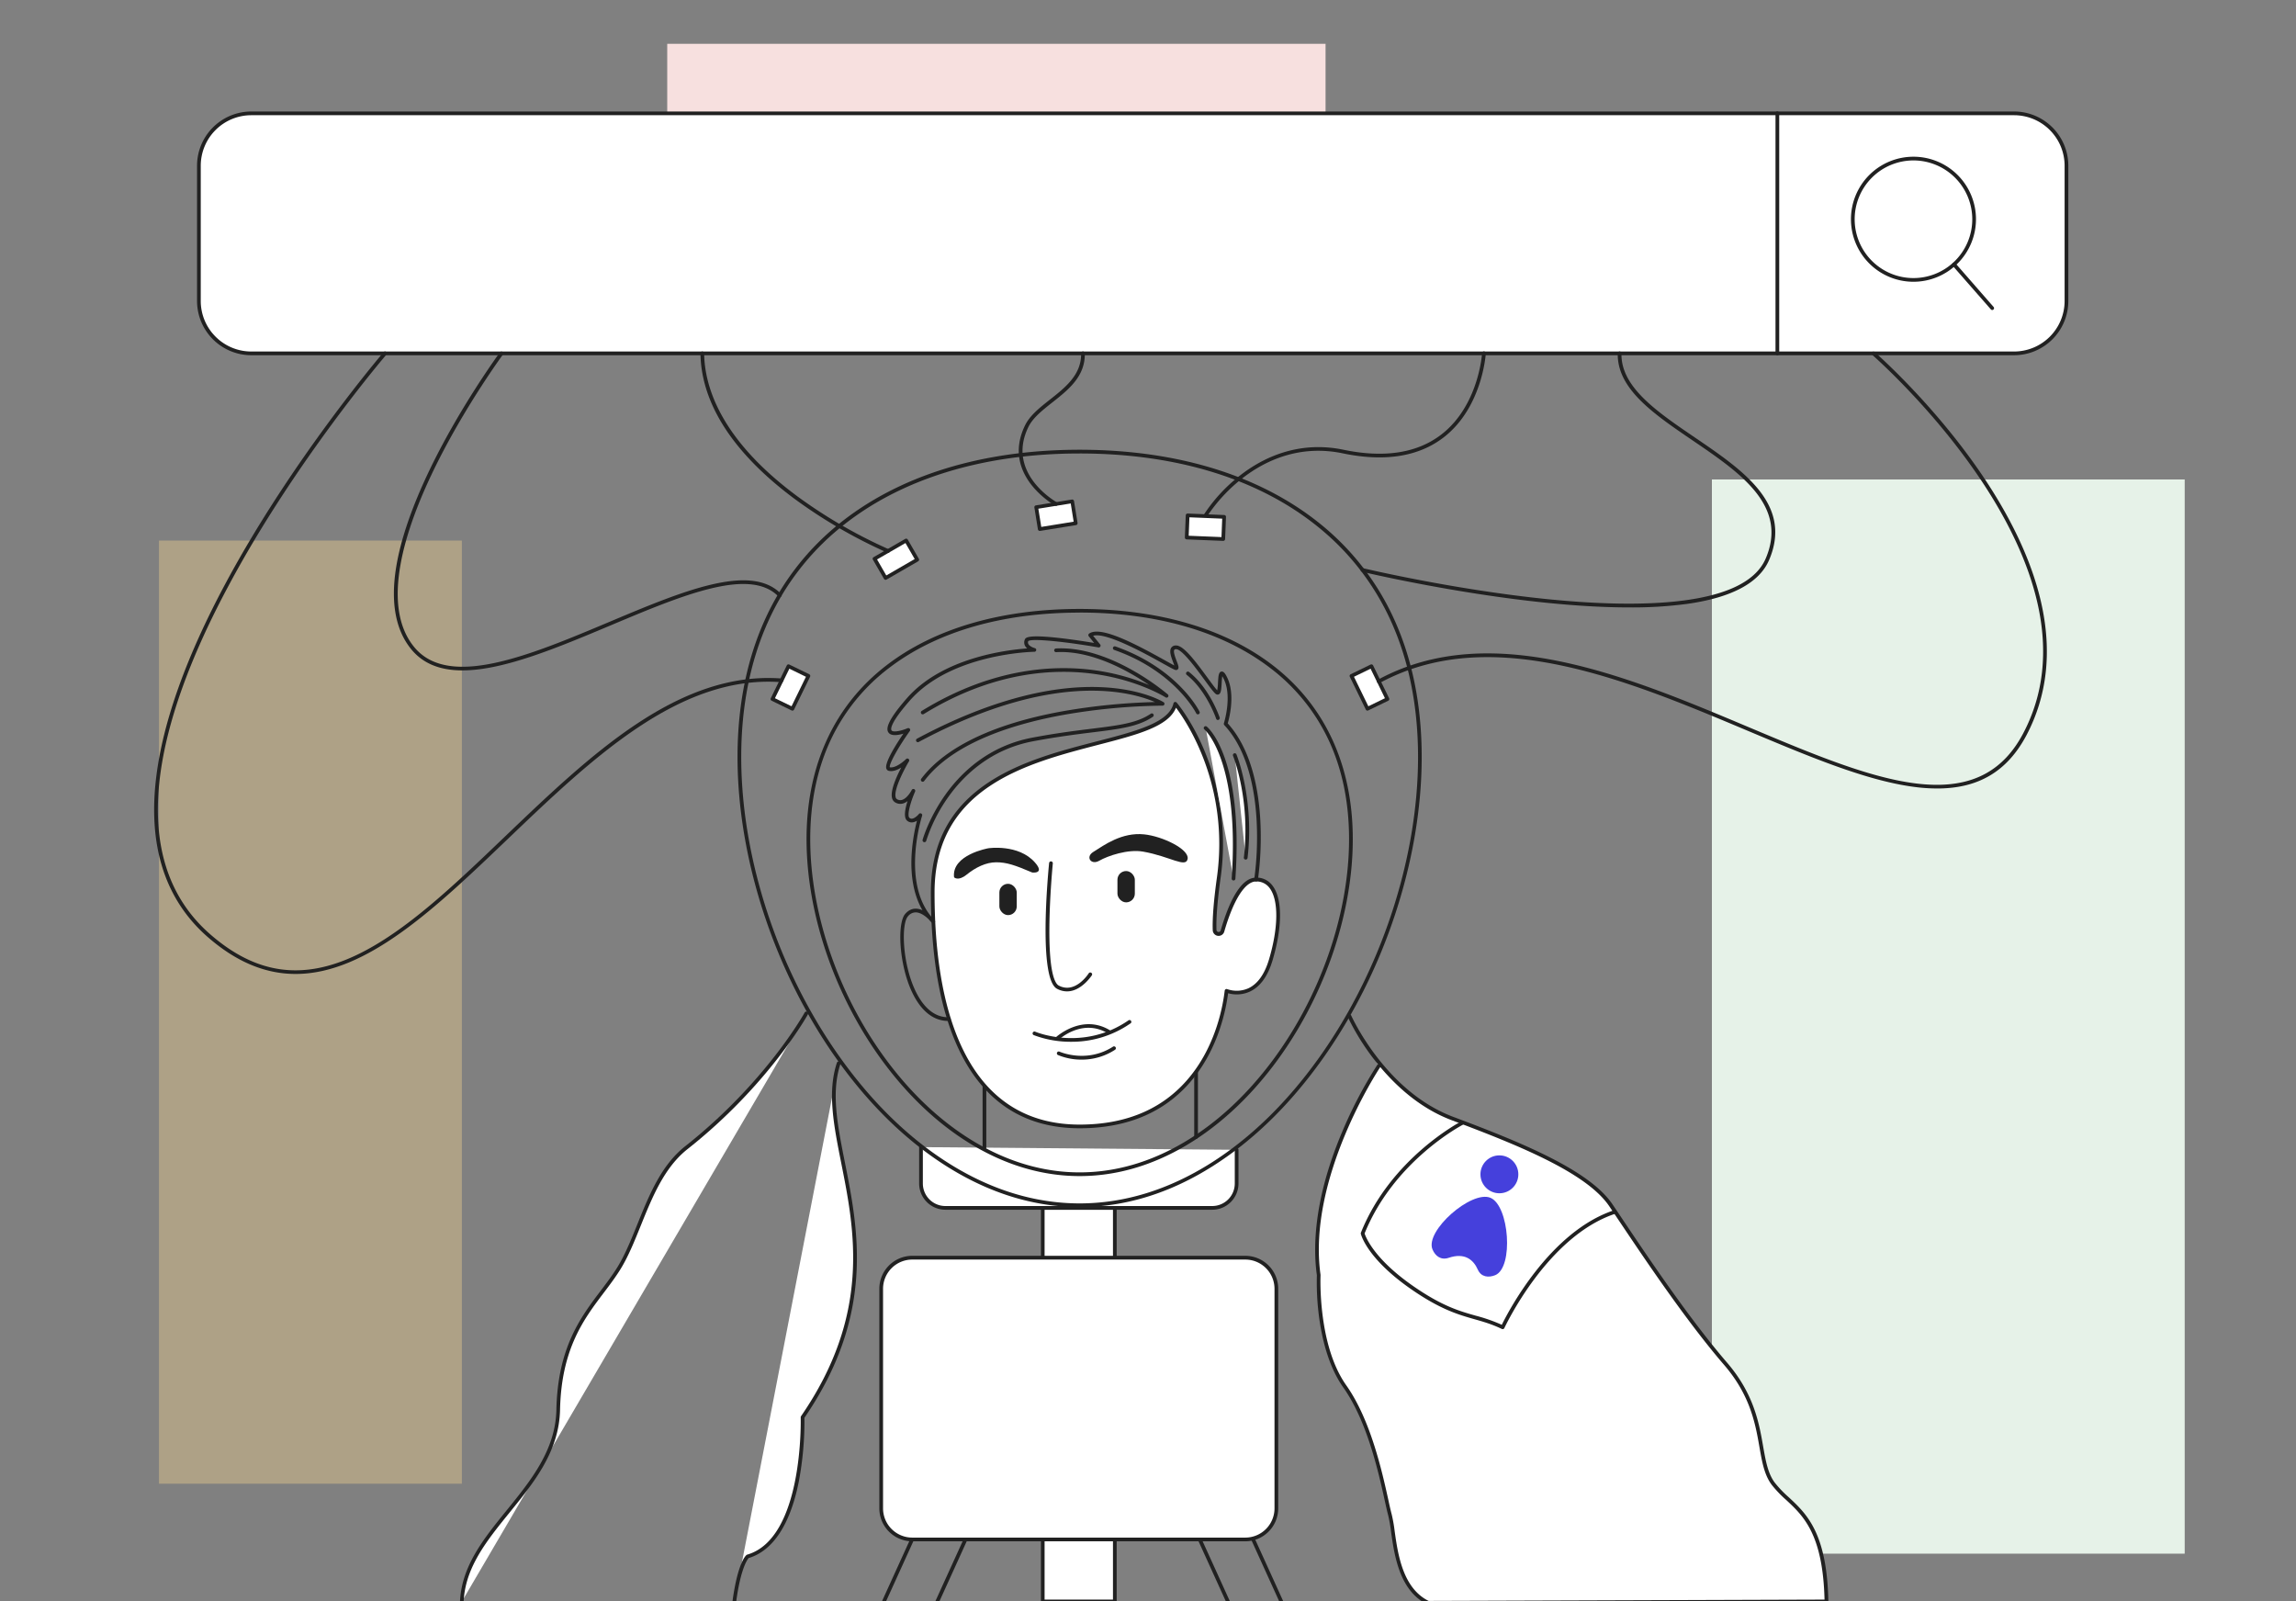 <svg xmlns="http://www.w3.org/2000/svg" width="1720.68" height="1200" viewBox="0 0 1720.68 1200"><rect x="0" y="0" width="1720.68" height="1200" fill="#808080" stroke="none"/><title>02-Keyword research</title><rect x="1057.65" y="584.57" width="804.92" height="354.33" transform="translate(2221.84 -698.38) rotate(90)" fill="#e6f2e8"/><g opacity="0.4" style="isolation:isolate"><rect x="119.14" y="405.07" width="227" height="706.7" fill="#f2d28e"/></g><rect x="500.04" y="32.83" width="493.37" height="118.78" fill="#f7e0df"/><rect x="781.45" y="905.09" width="54.04" height="294.91" fill="#fff"/><path d="M835.48,1201.39h-54a1.39,1.39,0,0,1-1.39-1.39V905.09a1.39,1.39,0,0,1,1.39-1.39h54a1.39,1.39,0,0,1,1.39,1.39V1200A1.39,1.39,0,0,1,835.48,1201.39Zm-52.64-2.78h51.25V906.48H782.84Z" fill="#212121"/><path d="M926.76,861.56v25.26a18.27,18.27,0,0,1-18.27,18.27h-200a18.27,18.27,0,0,1-18.27-18.27V859.56" fill="#fff"/><path d="M908.49,906.48h-200a19.68,19.68,0,0,1-19.66-19.66V859.56a1.39,1.39,0,0,1,2.78,0v27.26a16.9,16.9,0,0,0,16.88,16.88h200a16.9,16.9,0,0,0,16.88-16.88V861.56a1.39,1.39,0,0,1,2.78,0v25.26A19.68,19.68,0,0,1,908.49,906.48Z" fill="#212121"/><rect x="149.06" y="84.94" width="1399.6" height="179.84" rx="39.24" fill="#fff"/><path d="M1509.42,266.17H188.3a40.67,40.67,0,0,1-40.63-40.63V124.18A40.67,40.67,0,0,1,188.3,83.55H1509.42a40.68,40.68,0,0,1,40.63,40.63V225.54A40.67,40.67,0,0,1,1509.42,266.17ZM188.3,86.33a37.89,37.89,0,0,0-37.85,37.85V225.54a37.89,37.89,0,0,0,37.85,37.85H1509.42a37.89,37.89,0,0,0,37.85-37.85V124.18a37.89,37.89,0,0,0-37.85-37.85Z" fill="#212121"/><path d="M1434,211.13a46.85,46.85,0,1,1,46.85-46.85A46.9,46.9,0,0,1,1434,211.13Zm0-90.91a44.07,44.07,0,1,0,44.07,44.06A44.11,44.11,0,0,0,1434,120.22Z" fill="#212121"/><path d="M1493,232.29a1.38,1.38,0,0,1-1-.48l-28.65-32.69a1.39,1.39,0,0,1,2.1-1.83L1494.05,230a1.4,1.4,0,0,1-1,2.31Z" fill="#212121"/><path d="M1332,266.17a1.39,1.39,0,0,1-1.39-1.39V84.94a1.39,1.39,0,0,1,2.78,0V264.78A1.39,1.39,0,0,1,1332,266.17Z" fill="#212121"/><path d="M809.11,904.48c-34.09,0-67.74-10.35-100-30.76-30-19-57.36-45.63-81.44-79.26-46.93-65.57-74.95-150.5-74.95-227.21,0-37.93,6.79-72.29,20.16-102.11a195.28,195.28,0,0,1,55-71.86C673,356.47,735.6,337,809.11,337s136.17,19.45,181.19,56.26a195.17,195.17,0,0,1,55,71.86c13.38,29.82,20.16,64.18,20.16,102.11,0,76.71-28,161.64-75,227.21-24.07,33.63-51.47,60.3-81.44,79.26C876.85,894.13,843.21,904.48,809.11,904.48Zm0-564.68c-72.86,0-134.9,19.24-179.43,55.63a192.42,192.42,0,0,0-54.26,70.85c-13.22,29.46-19.92,63.43-19.92,101,0,76.15,27.83,160.48,74.43,225.59,23.87,33.34,51,59.76,80.67,78.53,31.81,20.12,64.95,30.33,98.51,30.33s66.71-10.21,98.52-30.33c29.66-18.77,56.8-45.19,80.66-78.53,46.61-65.11,74.43-149.44,74.43-225.59,0-37.54-6.7-71.51-19.92-101a192.42,192.42,0,0,0-54.26-70.85C944,359,882,339.8,809.11,339.8Z" fill="#212121"/><path d="M809.11,881.26c-27.22,0-54.08-7.75-79.84-23-23.92-14.2-45.79-34.16-65-59.35-37.47-49.08-59.83-112.68-59.83-170.12,0-55.16,20.78-100.24,60.09-130.38,35.94-27.56,85.94-42.12,144.59-42.12s108.66,14.56,144.6,42.12c39.31,30.14,60.09,75.22,60.09,130.38,0,57.44-22.37,121-59.83,170.12-19.22,25.19-41.1,45.15-65,59.35C863.2,873.51,836.33,881.26,809.11,881.26Zm0-422.22c-58,0-107.45,14.37-142.9,41.55a144.89,144.89,0,0,0-43.16,52.85c-10.51,22-15.84,47.31-15.84,75.32,0,56.85,22.15,119.82,59.26,168.44,19,24.9,40.61,44.63,64.22,58.64,25.32,15,51.71,22.64,78.42,22.64s53.1-7.61,78.42-22.64c23.62-14,45.22-33.74,64.23-58.64,37.1-48.62,59.26-111.59,59.26-168.44,0-28-5.33-53.35-15.84-75.32A145.09,145.09,0,0,0,952,500.59C916.56,473.41,867.15,459,809.11,459Z" fill="#212121"/><path d="M737.76,861.35a1.39,1.39,0,0,1-1.39-1.39V798.75a1.39,1.39,0,0,1,1.39-1.39H896.37a1.39,1.39,0,0,1,1.39,1.39v53.17a1.39,1.39,0,0,1-2.78,0V800.14H739.15V860A1.39,1.39,0,0,1,737.76,861.35Z" fill="#212121"/><path d="M880.79,527.37C871,569.72,699,543.66,699,668.76,699,761.47,725.06,844,809.11,844s106.21-67.77,110.12-101.65c0,0,23.46,9.77,33.23-23.46S959,659,941.38,659c-12.24,0-21,24-25.22,38.59a3,3,0,0,1-5.9-.73c-.27-7.39.36-19.45,3.11-39.17C924.44,578.19,880.79,527.37,880.79,527.37Z" fill="#fff"/><path d="M809.11,845.43c-39.47,0-69-18-87.81-53.62-15.72-29.77-23.69-71.17-23.69-123,0-36,13.87-62.79,42.42-82,24.43-16.4,55.12-24.34,82.19-31.35,28.91-7.48,53.88-13.94,57.21-28.39a1.39,1.39,0,0,1,2.41-.6c.45.53,11.17,13.13,20.67,35.72a181.84,181.84,0,0,1,12.23,95.7c-2.37,17-3.41,30.11-3.09,38.92a1.62,1.62,0,0,0,3.17.39c5.21-18.06,14-39.59,26.56-39.59a14.71,14.71,0,0,1,12.38,6.17c7.36,9.83,7.37,30.6,0,55.56-3.52,12-9.21,19.92-16.89,23.59a23.89,23.89,0,0,1-16.5,1.32c-1.59,12.22-7,39.42-25.08,62.54C875.3,832.42,846.29,845.43,809.11,845.43Zm72.21-315.14c-5.66,14.2-29.12,20.28-58.4,27.85-26.86,7-57.3,14.83-81.34,31-27.72,18.61-41.2,44.67-41.2,79.65,0,51.42,7.87,92.39,23.38,121.76,18.27,34.59,47,52.13,85.35,52.13,36.28,0,64.55-12.65,84-37.59,18.5-23.69,23.45-51.83,24.72-62.83a1.39,1.39,0,0,1,.68-1,1.37,1.37,0,0,1,1.23-.08,21.43,21.43,0,0,0,16-.72c6.91-3.32,12.09-10.67,15.38-21.85,7-23.76,7.14-44.11.41-53.11a12.1,12.1,0,0,0-10.16-5c-8.3,0-17,13.7-23.88,37.58a4.4,4.4,0,0,1-8.63-1.06c-.32-9,.73-22.23,3.12-39.41C921.63,588.29,889,540.47,881.32,530.29Z" fill="#212121"/><path d="M819.26,638.42c-5.94,3.75-1.58,10.06,4.51,6.56,6.48-3.72,21.55-8.85,32.88-6.85,20.28,3.57,32.2,12.56,33.4,5.38s-18.83-16.9-32.59-18.31C840.71,623.48,827.49,633.23,819.26,638.42Z" fill="#212121"/><path d="M746.58,646.12c7.8,0,14,2.12,27,7.66,0,0,9.79,1.26,2-7.56-12.38-14-34.86-10.61-34.86-10.61S713,640.42,715,657.36c0,0,2.93,3.26,9.45-2S738.78,646.12,746.58,646.12Z" fill="#212121"/><path d="M799.65,742.86a15.93,15.93,0,0,1-7.47-1.94c-14.11-7.38-6.83-85.38-5.95-94.25A1.39,1.39,0,1,1,789,647c0,.21-2.11,21.64-2.52,43.66-.69,38.08,4.09,46.33,7,47.85,5.15,2.7,10.46,2,15.76-2a30.45,30.45,0,0,0,6.66-7.16,1.39,1.39,0,1,1,2.36,1.48C818.15,730.9,810.5,742.86,799.65,742.86Z" fill="#212121"/><path d="M803,780.62a78.45,78.45,0,0,1-28.31-5,1.39,1.39,0,0,1,1.12-2.55c.35.16,35.57,15,69.68-8.34A1.39,1.39,0,1,1,847,767,76.9,76.9,0,0,1,803,780.62Z" fill="#212121"/><path d="M792.22,779.69a1.36,1.36,0,0,1-1-.44,1.39,1.39,0,0,1,.07-2c.19-.18,19.53-17.89,40.43-5.3a1.39,1.39,0,1,1-1.44,2.38c-19.07-11.5-36.37,4.27-37.09,5A1.39,1.39,0,0,1,792.22,779.69Z" fill="#212121"/><path d="M810.66,794a45.93,45.93,0,0,1-17.76-3.43,1.39,1.39,0,1,1,1.15-2.53c.2.09,20.27,9,40.05-3.75a1.39,1.39,0,1,1,1.5,2.34A45.55,45.55,0,0,1,810.66,794Z" fill="#212121"/><rect x="748.95" y="662.25" width="13.03" height="23.46" rx="6.52" fill="#212121"/><rect x="837.44" y="652.69" width="13.03" height="23.46" rx="6.52" fill="#212121"/><path d="M710.55,765c-11,0-20.3-7.41-27-21.48-9.83-20.76-11.31-51.66-5.18-58.7,2.35-2.71,5.12-4.06,8.22-3.94a12.48,12.48,0,0,1,4.72,1.17c-6.29-10.84-9.08-25-8.12-41.66a136.16,136.16,0,0,1,4-25.41,7.86,7.86,0,0,1-3.45,1.25,5.19,5.19,0,0,1-4-1.35c-2.69-2.39-1.41-8.93.4-14.6a10.17,10.17,0,0,1-3.31,1.76,7.34,7.34,0,0,1-6-.81,5.09,5.09,0,0,1-2.31-3.27c-1.39-5.53,3.36-16.07,6.9-22.84-2.79,1.75-6.22,3.19-9.26,2.5a2.55,2.55,0,0,1-1.88-1.63c-1.63-4.27,7.42-18.46,12.74-26.25-3.86,1.16-9.09,2-11.14-.78-1.71-2.36-2.15-7.58,13.74-25.74,26.51-30.3,74.32-36.21,90.21-37.34a6.89,6.89,0,0,1-1.66-2,5.44,5.44,0,0,1-.2-4.53c.57-1.49,1.61-4.28,29.25-.89,9,1.1,17.9,2.51,22.73,3.31l-4-5a1.42,1.42,0,0,1-.3-1.07,1.45,1.45,0,0,1,.58-.95c8.49-5.92,33.72,7.2,56.7,20,2.8,1.56,5.48,3.05,7.13,3.89-.24-.7-.55-1.52-.81-2.21-1.51-4-3.23-8.56-1.45-11.13a4.07,4.07,0,0,1,3.6-1.63c5.46,0,13.62,10.56,23.71,24.38,2.79,3.82,5.67,7.75,7.11,9.22a41.9,41.9,0,0,0,.57-5.69c.28-5,.45-7.94,2.53-8.35,1.7-.33,3,1.55,4.47,4.68,6,12.65,1.46,30.18.31,34.13,18,19.85,23.23,50.47,24.42,72.77a239.64,239.64,0,0,1-1.8,44.43,1.39,1.39,0,0,1-2.75-.43,236.65,236.65,0,0,0,1.77-43.91c-1.18-22-6.34-52.35-24.22-71.56a1.4,1.4,0,0,1-.31-1.37c.07-.2,6.27-19.84.07-32.86a21.15,21.15,0,0,0-1.28-2.38c-.22,1.3-.35,3.45-.44,5-.29,5.06-.52,7.74-2.16,8.56a2.11,2.11,0,0,1-2.15-.21c-1.45-1-4-4.4-8.38-10.4-6.36-8.69-17-23.24-21.47-23.24-1,0-1.24.32-1.31.43-1,1.38.75,5.88,1.77,8.57,1.15,3.06,1.79,4.75,1,5.88a1.75,1.75,0,0,1-1.47.75c-.92,0-2.44-.8-9.82-4.89-13-7.25-42.72-23.72-52.36-20.77l5.26,6.45a1.38,1.38,0,0,1-1.31,2.25c-23.34-4.08-50-7-52.57-4.71a2.59,2.59,0,0,0,.08,2.17c.92,1.75,3.81,2.82,4.85,3.08a1.39,1.39,0,0,1-.32,2.74c-.62,0-62.31,1.08-93.45,36.67-15.09,17.24-14.21,21.4-13.58,22.26,1.26,1.73,7.77.15,12-1.65a1.39,1.39,0,0,1,1.68,2.08c-9,12.63-15.74,25-15,27.18,4.08.85,10.17-4.15,12.19-6.16a1.38,1.38,0,0,1,1.84-.11,1.39,1.39,0,0,1,.33,1.81c-3.28,5.46-11.47,20.92-10,26.81a2.3,2.3,0,0,0,1,1.55,4.55,4.55,0,0,0,3.79.55c4.11-1.21,7.26-7.38,7.29-7.45a1.39,1.39,0,0,1,2.51,1.19c-3.56,8.11-6.2,17.95-4.26,19.68a2.42,2.42,0,0,0,1.89.66c2.1-.17,4.49-2.61,5.23-3.53a1.39,1.39,0,0,1,2.4,1.3c-.16.5-15.58,48.72,6.86,75.62a29.89,29.89,0,0,1,2.55,2.81,1.39,1.39,0,0,1-2.09,1.83c-.85-.86-1.67-1.76-2.45-2.69-2.25-2.2-5.86-5-9.53-5.14a7.46,7.46,0,0,0-6,3c-5.06,5.81-4.23,35,5.59,55.68,4.4,9.28,12.35,20.27,25.11,19.88h0a1.39,1.39,0,0,1,1.39,1.35,1.4,1.4,0,0,1-1.35,1.43Z" fill="#212121"/><path d="M903.59,545.61s27,22.15,20.85,112.75" fill="#fff"/><path d="M924.44,659.75h-.09a1.38,1.38,0,0,1-1.29-1.48c6-88.55-20.09-111.37-20.35-111.59a1.39,1.39,0,1,1,1.76-2.14c1.13.92,27.48,23.64,21.36,113.92A1.39,1.39,0,0,1,924.44,659.75Z" fill="#212121"/><path d="M925.35,565.81s13.43,32.58,8.21,76.89" fill="#fff"/><path d="M933.57,644.09h-.17a1.39,1.39,0,0,1-1.22-1.54c5.11-43.41-8-75.88-8.11-76.2a1.39,1.39,0,0,1,2.57-1.06c.13.33,13.5,33.43,8.31,77.58A1.4,1.4,0,0,1,933.57,644.09Z" fill="#212121"/><path d="M912.71,539.51a1.38,1.38,0,0,1-1.31-1c-.07-.21-7.27-21.19-22.07-32.84a1.39,1.39,0,0,1,1.72-2.18c15.46,12.17,22.68,33.24,23,34.14a1.39,1.39,0,0,1-.87,1.76A1.41,1.41,0,0,1,912.71,539.51Z" fill="#212121"/><path d="M897.73,535.27a1.39,1.39,0,0,1-1.25-.77c-.15-.32-16-31.58-61.44-47.48a1.39,1.39,0,1,1,.92-2.62c24.32,8.5,40.14,21.3,49.12,30.54,9.78,10,13.73,18,13.9,18.33a1.4,1.4,0,0,1-.64,1.86A1.36,1.36,0,0,1,897.73,535.27Z" fill="#212121"/><path d="M691.5,535.27a1.38,1.38,0,0,1-1.18-.66,1.39,1.39,0,0,1,.45-1.91c53.71-33,100.91-34.69,131.05-30.27a163.38,163.38,0,0,1,39.39,10.89c-15.35-10.49-43-26.14-69.61-24.64a1.39,1.39,0,1,1-.16-2.77c21.32-1.19,43,8.23,57.37,16.36a181.38,181.38,0,0,1,26.37,18.05,1.4,1.4,0,0,1,.2,1.89,1.38,1.38,0,0,1-1.86.33c-.2-.12-20.1-12.69-52.25-17.38-29.65-4.33-76.11-2.65-129,29.91A1.39,1.39,0,0,1,691.5,535.27Z" fill="#212121"/><path d="M691.5,585.77a1.36,1.36,0,0,1-.83-.28,1.38,1.38,0,0,1-.28-1.94c12.6-16.74,41.42-39.13,107.16-50.79a468.93,468.93,0,0,1,68-6.71c-6.73-2.92-20.19-7.46-40.28-8.35-50.08-2.22-102,19.58-136.73,38.26a1.39,1.39,0,1,1-1.32-2.45c35.13-18.89,87.66-40.91,138.43-38.58,30.54,1.4,45.76,10.86,46.39,11.26a1.39,1.39,0,0,1-.74,2.57H871a457.78,457.78,0,0,0-73,6.74c-35.78,6.35-83.1,20.13-105.38,49.72A1.39,1.39,0,0,1,691.5,585.77Z" fill="#212121"/><path d="M692.81,631.06a1.21,1.21,0,0,1-.38-.06,1.38,1.38,0,0,1-1-1.71c.18-.66,4.67-16.33,17-33.73,11.44-16.08,32-36.56,65.19-42.82,18.09-3.42,32.88-5.25,44.77-6.72,20.27-2.52,33.67-4.18,44.08-11.24a1.39,1.39,0,0,1,1.56,2.3c-11,7.44-24.63,9.13-45.3,11.69-11.85,1.47-26.59,3.3-44.59,6.7-32.21,6.08-52.25,26-63.39,41.63A120.33,120.33,0,0,0,694.14,630,1.38,1.38,0,0,1,692.81,631.06Z" fill="#212121"/><rect x="889.71" y="386.73" width="27.37" height="16.62" transform="translate(16.81 -36.42) rotate(2.33)" fill="#fff"/><path d="M916.73,405.29h-.06l-27.34-1.11a1.43,1.43,0,0,1-1-.45,1.36,1.36,0,0,1-.36-1l.67-16.6a1.39,1.39,0,0,1,1.45-1.33l27.34,1.11a1.35,1.35,0,0,1,1,.45,1.4,1.4,0,0,1,.36,1L918.12,404A1.4,1.4,0,0,1,916.73,405.29Zm-25.9-3.84,24.57,1,.56-13.82-24.57-1Z" fill="#212121"/><rect x="578.68" y="506.84" width="27.37" height="16.62" transform="translate(1314.74 207.84) rotate(115.94)" fill="#fff"/><path d="M593.85,532.48a1.3,1.3,0,0,1-.61-.14l-14.94-7.27a1.41,1.41,0,0,1-.71-.79,1.37,1.37,0,0,1,.07-1.07l12-24.61a1.39,1.39,0,0,1,.79-.7,1.42,1.42,0,0,1,1.07.06l14.94,7.27a1.4,1.4,0,0,1,.64,1.86l-12,24.61A1.4,1.4,0,0,1,593.85,532.48Zm-13.09-9.3,12.45,6.05L604,507.12l-12.44-6.05Z" fill="#212121"/><rect x="1012.63" y="506.84" width="27.37" height="16.62" transform="translate(1040.57 -633.1) rotate(64.06)" fill="#fff"/><path d="M1024.83,532.48a1.39,1.39,0,0,1-1.25-.78l-12-24.61a1.4,1.4,0,0,1,.65-1.86l14.94-7.27a1.39,1.39,0,0,1,1.06-.06,1.41,1.41,0,0,1,.8.7l12,24.61a1.42,1.42,0,0,1,.06,1.07,1.39,1.39,0,0,1-.7.79l-15,7.27A1.29,1.29,0,0,1,1024.83,532.48Zm-10.12-25.36,10.76,22.11,12.44-6.05-10.76-22.11Z" fill="#212121"/><rect x="777.71" y="377.73" width="27.37" height="16.62" transform="translate(-51.41 131.05) rotate(-9.17)" fill="#fff"/><path d="M779.21,397.81a1.38,1.38,0,0,1-1.37-1.16l-2.65-16.41a1.4,1.4,0,0,1,.24-1,1.42,1.42,0,0,1,.91-.56l27-4.36a1.4,1.4,0,0,1,1,.24,1.42,1.42,0,0,1,.56.91l2.65,16.4a1.4,1.4,0,0,1-1.15,1.6l-27,4.36Zm-1.06-16.64,2.21,13.66,24.27-3.92-2.2-13.66Z" fill="#212121"/><rect x="657.71" y="410.74" width="27.37" height="16.62" transform="translate(-119.57 391.84) rotate(-30)" fill="#fff"/><path d="M663.7,434.47a1.49,1.49,0,0,1-.36-.05,1.39,1.39,0,0,1-.85-.65l-8.3-14.39a1.38,1.38,0,0,1,.5-1.89l23.7-13.69a1.4,1.4,0,0,1,1.9.51l8.31,14.39a1.38,1.38,0,0,1-.51,1.9l-23.7,13.68A1.31,1.31,0,0,1,663.7,434.47Zm-6.41-15.27,6.92,12,21.29-12.29-6.92-12Z" fill="#212121"/><path d="M1451.8,590.83a133.6,133.6,0,0,1-17.25-1.19c-36-4.69-79-22.82-124.64-42-90.27-38-192.57-81.07-275.94-35.86a1.39,1.39,0,1,1-1.33-2.44c84.55-45.86,187.51-2.51,278.35,35.74,53.12,22.36,102,43,140.58,43,27.56,0,49.82-10.5,64.58-38.39,15.32-28.94,18.95-61.81,10.79-97.71-6.54-28.83-20.65-59.66-41.93-91.65-36.29-54.56-81.46-94-81.91-94.43a1.39,1.39,0,0,1,1.82-2.1c.45.4,45.87,40.08,82.38,94.94,21.47,32.28,35.72,63.43,42.35,92.59,8.31,36.58,4.6,70.11-11,99.66C1504.33,577.9,1482.87,590.83,1451.8,590.83Z" fill="#212121"/><path d="M1221.11,455.15c-18,0-38-1.09-60.14-3.28-71.2-7.05-139.45-23.25-140.13-23.41a1.39,1.39,0,1,1,.64-2.7c.68.16,68.78,16.32,139.79,23.35,65.15,6.45,146.14,6.37,162-30.61,17-39.69-19.45-64.46-54.67-88.41-29.21-19.86-56.81-38.63-56.21-65.34a1.41,1.41,0,0,1,1.42-1.36,1.39,1.39,0,0,1,1.35,1.42c-.56,25.21,26.43,43.56,55,63,36.15,24.59,73.53,50,55.65,91.8-7.34,17.15-28.09,28.23-61.68,32.93A314.53,314.53,0,0,1,1221.11,455.15Z" fill="#212121"/><path d="M903.59,387.43a1.33,1.33,0,0,1-.72-.2,1.39,1.39,0,0,1-.46-1.91A121.32,121.32,0,0,1,929.67,356c16.25-12.59,42.83-26.11,77.16-19,30.55,6.35,55.2,2.53,73.27-11.35,28.1-21.58,30.59-60.6,30.61-61a1.38,1.38,0,0,1,1.47-1.31,1.4,1.4,0,0,1,1.31,1.47c0,.4-2.57,40.66-31.67,63-18.75,14.41-44.17,18.41-75.56,11.88-33.25-6.91-59,6.19-74.81,18.39a121.21,121.21,0,0,0-26.67,28.61A1.39,1.39,0,0,1,903.59,387.43Z" fill="#212121"/><path d="M791.39,379a1.44,1.44,0,0,1-.66-.17c-.41-.23-40.57-22.69-22.62-59.94,3.65-7.56,11-13.36,18.78-19.5,11.62-9.16,23.63-18.64,23.32-34.6a1.39,1.39,0,0,1,1.36-1.42,1.41,1.41,0,0,1,1.42,1.36c.33,17.35-12.23,27.26-24.37,36.84-7.53,5.94-14.64,11.55-18,18.53-16.83,34.89,21,56.08,21.44,56.29a1.39,1.39,0,0,1-.67,2.61Z" fill="#212121"/><path d="M665.53,414.23a1.49,1.49,0,0,1-.54-.11,373.65,373.65,0,0,1-69.4-40.23c-20.23-15-36.41-30.8-48.09-46.95-14.67-20.28-22.26-41.19-22.56-62.14a1.38,1.38,0,0,1,1.37-1.41h0a1.39,1.39,0,0,1,1.38,1.37c.37,25.5,12.72,64.74,69.49,106.86a370.26,370.26,0,0,0,68.86,39.93,1.39,1.39,0,0,1-.53,2.68Z" fill="#212121"/><path d="M346.55,502.34c-15.78,0-29-4.47-38.28-15.75-11.85-14.43-15.67-35.19-11.35-61.72,3.43-21,12-45.72,25.35-73.42C345,304.37,374.4,264.35,374.69,264a1.39,1.39,0,1,1,2.24,1.65c-.29.39-29.53,40.23-52.17,87.08-20.77,43-40.12,100.76-14.34,132.14,8.66,10.54,21.18,14.74,36.2,14.74,30.17,0,70.44-16.95,109.82-33.51,54.53-22.95,106-44.62,128.93-21.07a1.39,1.39,0,1,1-2,1.93c-21.57-22.18-72.23-.87-125.87,21.7C417.89,485.29,377.36,502.34,346.55,502.34Z" fill="#212121"/><path d="M221.55,729.8c-21.53,0-43.31-8.09-65.58-27.41-32.24-28-45.31-68.53-38.84-120.56,5.14-41.41,22.62-90.15,52-144.87,49.86-93,117.68-172.3,118.36-173.09a1.39,1.39,0,0,1,2.11,1.82c-.68.78-68.33,79.83-118,172.61C142.35,492.72,125,541.13,119.88,582.19c-6.33,51,6.42,90.78,37.91,118.1,34.38,29.83,69.34,34.61,110,15.06,36.43-17.52,72.52-52,110.73-88.59,63.85-61.07,129.85-124.2,207.31-118.35a1.39,1.39,0,1,1-.21,2.77c-76.22-5.78-141.77,56.94-205.17,117.59C326.57,680.3,274.82,729.8,221.55,729.8Z" fill="#212121"/><path d="M1011.41,761.58s25.1,57,77.23,76.59,101.65,39.92,118.59,64.92,53.43,81,86,118.83,22,71.67,35.74,89.92,38.54,22.55,39.84,88.16l-298.42,1c-26.07-12.52-24.76-51.37-28.67-65.71s-11.73-65.15-33.89-96.43-19.54-83.4-19.54-83.4c-10.43-74.28,45-156.71,45-156.71" fill="#fff"/><path d="M1070.4,1202.39a1.43,1.43,0,0,1-.61-.14c-21-10.11-24.8-36.77-27.29-54.41a110.15,110.15,0,0,0-2.11-12.18c-.72-2.63-1.55-6.39-2.6-11.14-4.58-20.79-13.11-59.49-31.08-84.86-11.61-16.39-16.37-38.44-18.33-54.06a197,197,0,0,1-1.48-30.08c-3-21.36-2.12-57.2,18.71-106.81A329.64,329.64,0,0,1,1032.15,798a1.48,1.48,0,0,1,.57-.49,176.3,176.3,0,0,1-22.59-35.35,1.39,1.39,0,0,1,2.55-1.12c.25.56,25.49,56.74,76.45,75.85s101.88,39.81,119.25,65.44c2.24,3.31,4.82,7.16,7.69,11.44,18.71,27.87,50,74.53,78.22,107.26,20.13,23.36,24,45.24,27.06,62.83,1.92,10.9,3.57,20.32,8.74,27.16a85.34,85.34,0,0,0,10.42,10.88c13.44,12.5,28.68,26.66,29.7,78.09a1.37,1.37,0,0,1-.39,1,1.39,1.39,0,0,1-1,.42l-298.43,1Zm-36-402.82c-1.47,2.22-54.9,83.45-44.76,155.69a1.23,1.23,0,0,1,0,.27c0,.51-2.32,52,19.29,82.53,18.29,25.83,26.9,64.88,31.53,85.86,1,4.71,1.86,8.44,2.56,11a114.42,114.42,0,0,1,2.19,12.52c2.39,17,6,42.58,25.45,52.16l296.69-1c-1.25-49.1-15.87-62.7-28.79-74.7a87.62,87.62,0,0,1-10.74-11.24c-5.57-7.38-7.28-17.1-9.25-28.36-3-17.25-6.8-38.72-26.43-61.49-28.33-32.86-59.69-79.61-78.42-107.54-2.87-4.27-5.45-8.12-7.69-11.42-16.91-25-67.53-45.5-117.93-64.4C1065.1,830.83,1047.23,814.8,1034.43,799.57Z" fill="#212121"/><path d="M1085.68,942.5c-5.72,1.94-10-1.23-12.13-6.27-5.85-13.89,29.24-44.53,43.39-38.72s17.55,52.24,3.61,58c-5.06,2.06-10.6,1.36-13-4.08C1104.19,943.8,1097.64,938.48,1085.68,942.5Z" fill="#4540dc"/><circle cx="1123.68" cy="879.94" r="14.2" fill="#4540dc"/><path d="M1126.1,995.94a1.3,1.3,0,0,1-.61-.14c-7.37-3.56-13.71-5.37-20.42-7.27-11.87-3.38-25.33-7.2-47-22.16-33.53-23.11-38.06-41.12-38.23-41.87a1.31,1.31,0,0,1,.06-.83c22.37-55.88,74.7-83.13,75.23-83.4a1.39,1.39,0,1,1,1.26,2.48c-.51.26-51.66,26.92-73.73,81.51.87,2.71,7.16,19.26,37,39.82,21.33,14.7,34,18.3,46.22,21.77a123.86,123.86,0,0,1,19.61,6.85c4.67-9.54,35.8-69.85,84.16-85.86a1.39,1.39,0,0,1,.87,2.64c-51.16,16.94-82.79,85-83.11,85.65a1.38,1.38,0,0,1-.79.73A1.26,1.26,0,0,1,1126.1,995.94Z" fill="#212121"/><path d="M604.29,759.37S575.82,811.46,514.41,860c-27.53,21.75-34.16,63.89-50.61,90.46s-44.16,46.47-45.42,105.93-69.71,89.58-72.24,143.65" fill="#fff"/><path d="M346.14,1201.39h-.07a1.4,1.4,0,0,1-1.32-1.46c1.25-26.62,17.75-47,35.22-68.53,17.88-22.06,36.38-44.87,37-75.08,1-46.57,18.18-69.29,33.36-89.34,4.43-5.85,8.61-11.38,12.27-17.29,5.79-9.36,10.32-20.58,15.11-32.46,8.75-21.69,17.8-44.12,35.82-58.36,60.45-47.75,89.24-99.65,89.52-100.17a1.39,1.39,0,0,1,2.44,1.34c-.29.52-29.31,52.89-90.24,101-17.44,13.78-26.35,35.87-35,57.22-4.84,12-9.41,23.32-15.32,32.88-3.73,6-7.95,11.6-12.43,17.51-14.91,19.71-31.82,42.05-32.79,87.72-.67,31.16-19.46,54.35-37.64,76.77-17.18,21.19-33.4,41.2-34.6,66.92A1.39,1.39,0,0,1,346.14,1201.39Z" fill="#212121"/><path d="M628.52,796.75C608.33,858,683.68,942.43,601.46,1062c0,0,2.86,91.58-41.13,104.28,0,0-6.09,5-10,33.76" fill="#fff"/><path d="M550.34,1201.39h-.19a1.39,1.39,0,0,1-1.19-1.57c3.87-28.52,9.83-34.1,10.5-34.64a1.29,1.29,0,0,1,.49-.26c42.45-12.26,40.15-102,40.12-102.9a1.35,1.35,0,0,1,.24-.83c52.62-76.51,40.18-139.12,30.18-189.43-5.68-28.6-10.59-53.3-3.29-75.43a1.39,1.39,0,1,1,2.64.87c-7.07,21.44-2.23,45.8,3.38,74,10.08,50.74,22.63,113.86-30.36,191.17a244.83,244.83,0,0,1-4.11,47.23c-6.32,32.37-19.35,52.37-37.68,57.87-.92,1-6,7.78-9.36,32.71A1.39,1.39,0,0,1,550.34,1201.39Z" fill="#212121"/><rect x="660.39" y="942.43" width="296.14" height="211.11" rx="23.28" fill="#fff"/><path d="M933.26,1154.93H683.67A24.7,24.7,0,0,1,659,1130.26V965.71A24.7,24.7,0,0,1,683.67,941H933.26a24.7,24.7,0,0,1,24.67,24.67v164.55A24.7,24.7,0,0,1,933.26,1154.93ZM683.67,943.82a21.92,21.92,0,0,0-21.89,21.89v164.55a21.92,21.92,0,0,0,21.89,21.89H933.26a21.92,21.92,0,0,0,21.89-21.89V965.71a21.92,21.92,0,0,0-21.89-21.89Z" fill="#212121"/><line x1="899.12" y1="1153.54" x2="923.56" y2="1207.29" fill="#fff"/><path d="M923.56,1208.69a1.4,1.4,0,0,1-1.27-.82l-24.43-53.76a1.39,1.39,0,0,1,2.53-1.15l24.43,53.76a1.39,1.39,0,0,1-.69,1.84A1.28,1.28,0,0,1,923.56,1208.69Z" fill="#212121"/><line x1="939.12" y1="1153.54" x2="963.56" y2="1207.29" fill="#fff"/><path d="M963.56,1208.69a1.4,1.4,0,0,1-1.27-.82l-24.43-53.76a1.39,1.39,0,0,1,2.53-1.15l24.43,53.76a1.39,1.39,0,0,1-.69,1.84A1.28,1.28,0,0,1,963.56,1208.69Z" fill="#212121"/><line x1="723.56" y1="1153.54" x2="699.12" y2="1207.29" fill="#fff"/><path d="M699.12,1208.69a1.28,1.28,0,0,1-.57-.13,1.39,1.39,0,0,1-.69-1.84L722.29,1153a1.39,1.39,0,0,1,2.53,1.15l-24.43,53.76A1.41,1.41,0,0,1,699.12,1208.69Z" fill="#212121"/><line x1="683.56" y1="1153.54" x2="659.12" y2="1207.29" fill="#fff"/><path d="M659.12,1208.69a1.28,1.28,0,0,1-.57-.13,1.39,1.39,0,0,1-.69-1.84L682.29,1153a1.39,1.39,0,0,1,2.53,1.15l-24.43,53.76A1.41,1.41,0,0,1,659.12,1208.69Z" fill="#212121"/></svg>